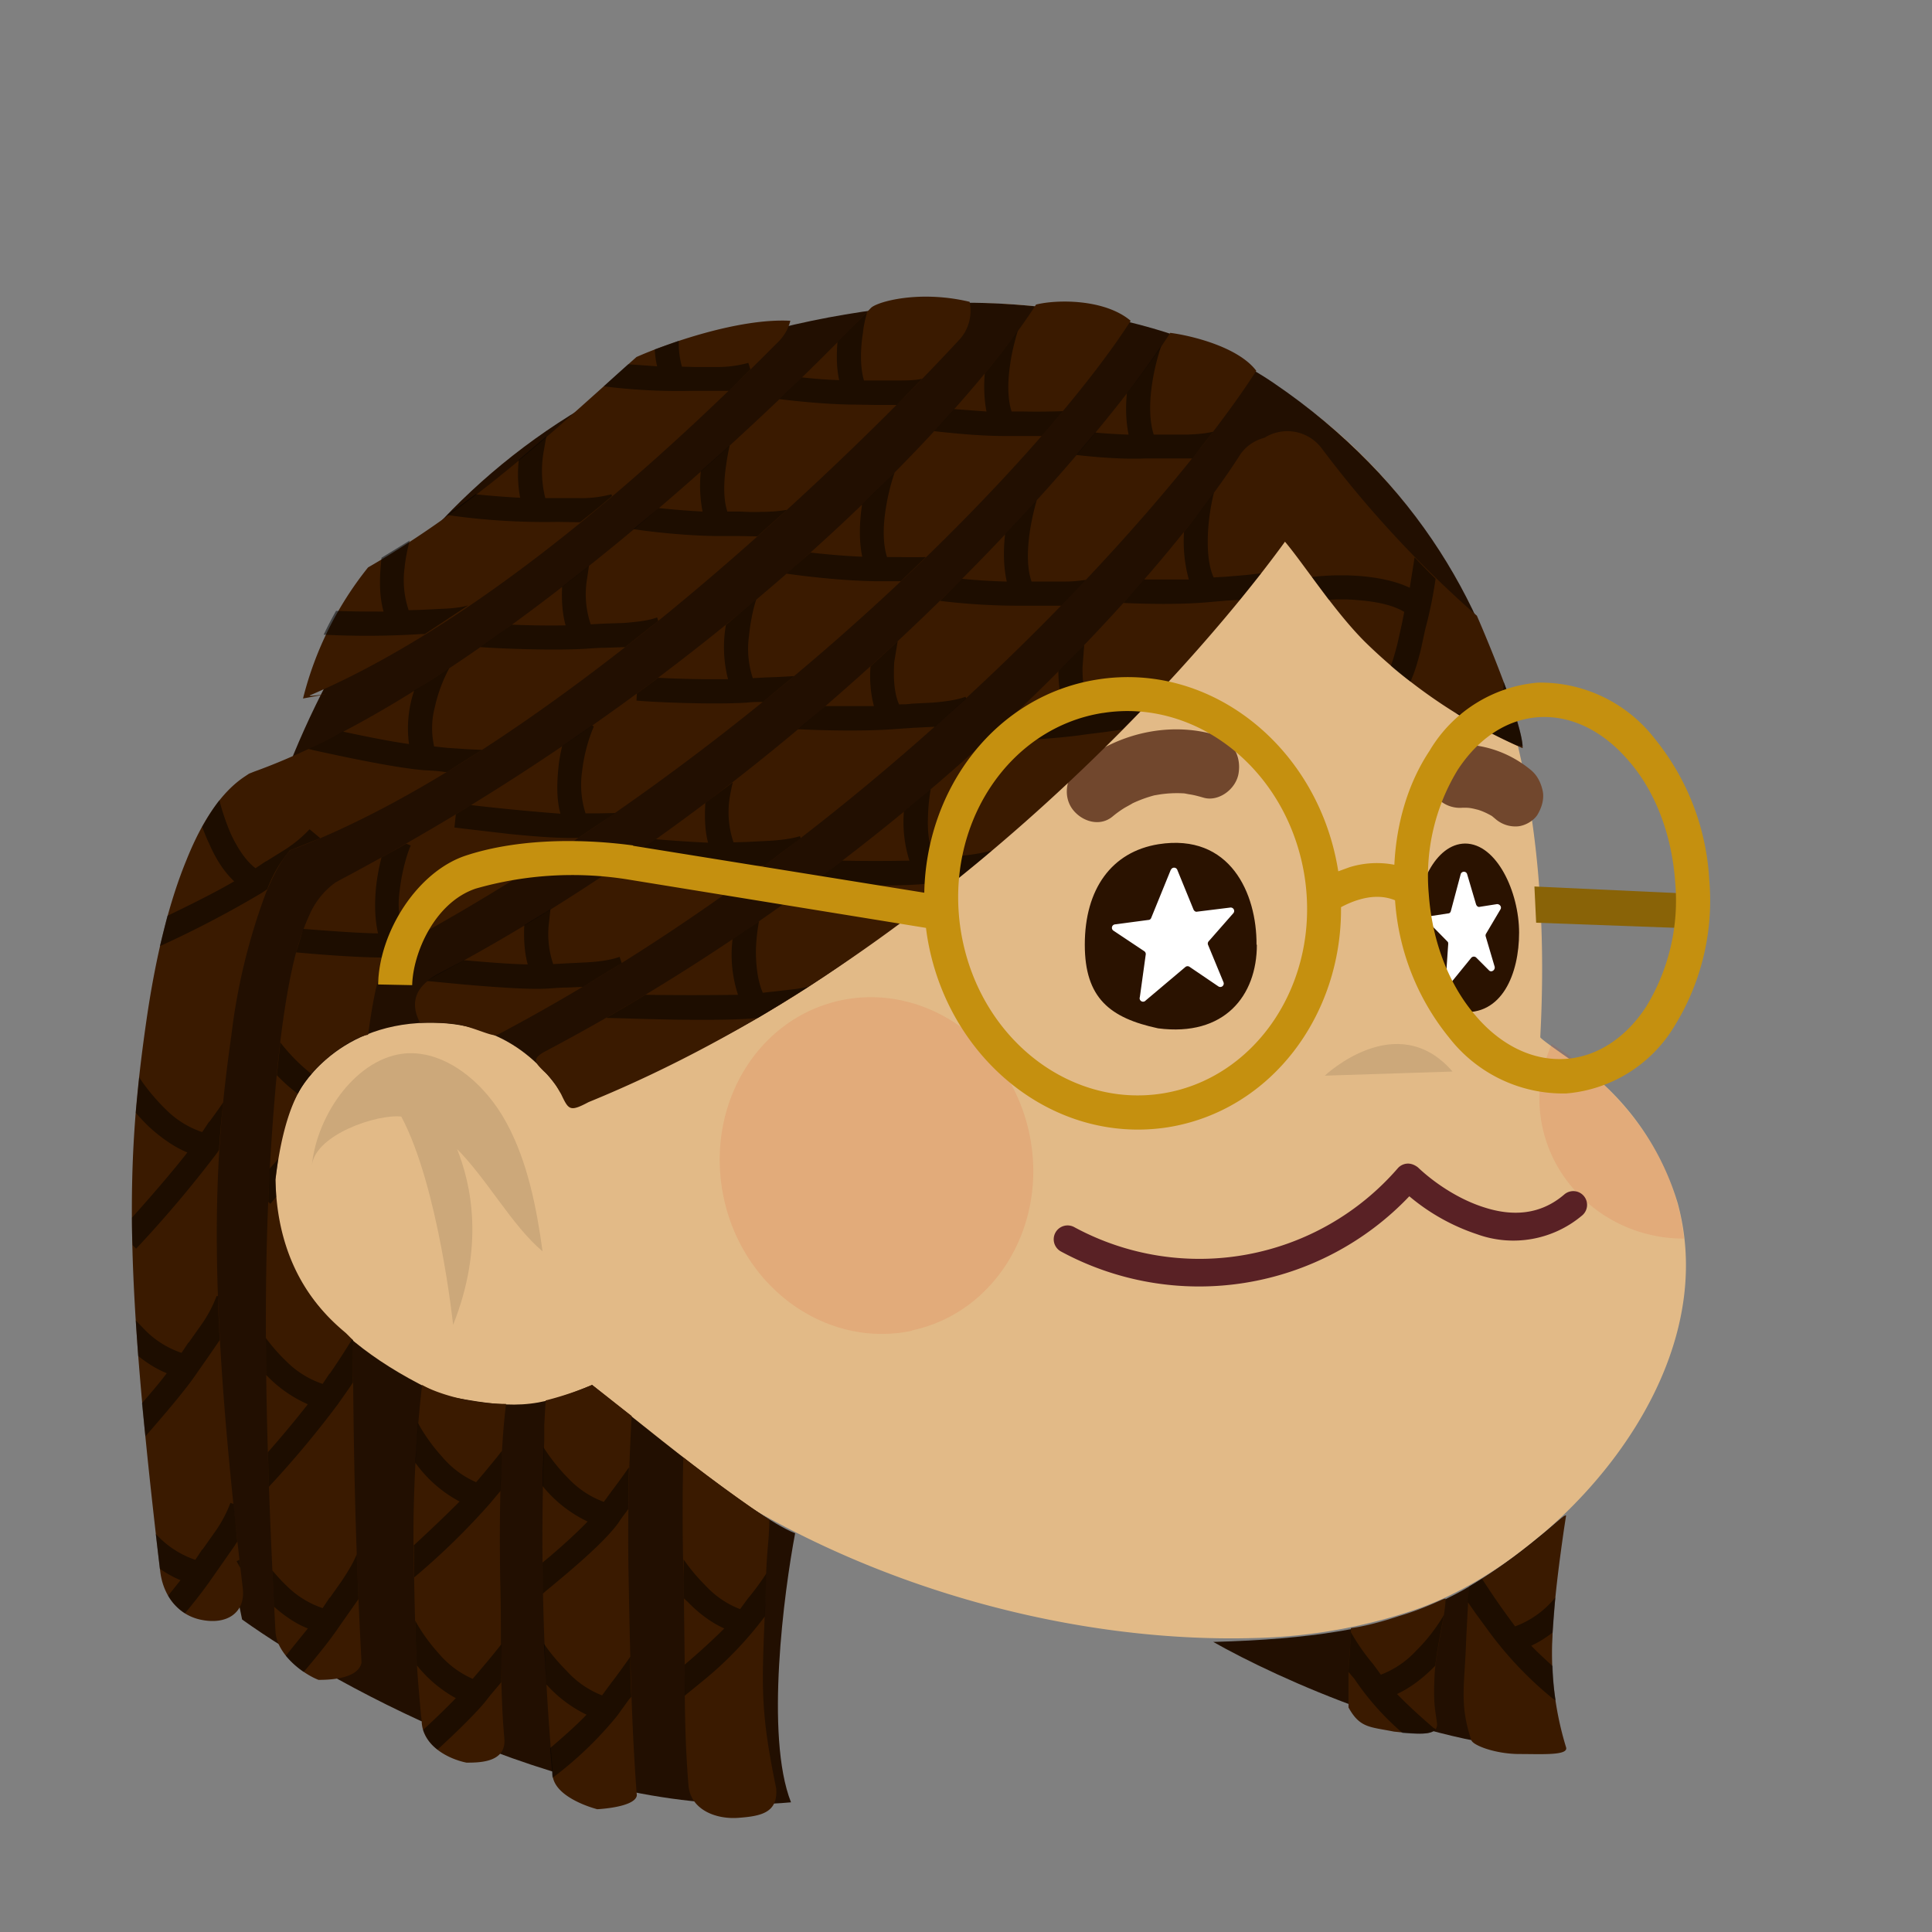 <svg xmlns="http://www.w3.org/2000/svg" viewBox="0 0 480 480" fill="none" shape-rendering="auto"><rect x="0" y="0" width="480" height="480" fill="#808080" stroke="none"/><mask id="viewboxMask"><rect width="480" height="480" rx="0" ry="0" x="0" y="0" fill="#fff" /></mask><g mask="url(#viewboxMask)"><g transform="matrix(.858 0 0 .854 52 47)"><path d="M264 38.6s131.4 20.6 121.4 208.1c0 .7 15.2 10.9 16.4 12a77.1 77.1 0 0 1 23.4 36.3c13.9 51.3-35.7 104.2-75.8 118.2a155 155 0 0 1-46.7 8.3c-103.1 3-239.7-62.7-246.7-191a202.7 202.7 0 0 1 15.1-83.9c0 .1 57.4-142.5 192.9-108Z" fill="#e2ba87"/><path d="M388.7 248.7a57 57 0 0 0-3.2 10.5 40 40 0 0 0 8.5 30.4 42.3 42.3 0 0 0 33 15.7c-3.2-31.7-29-50.7-38.3-56.6ZM203.5 332c24.4-5.2 39.6-31 33.9-57.5-5.7-26.5-30.2-43.7-54.6-38.5-24.4 5.3-39.5 31-33.8 57.6 5.7 26.5 30.1 43.7 54.5 38.5Z" fill="#DC2400" style="mix-blend-mode:multiply" opacity=".1"/><path opacity=".1" d="M323 257.9s20.9-19.9 37-1.2Z" fill="#000"/><path d="M128.7 356.9C59.3 391.7-3.7 304.4 16.5 255.3c12.9-31.4 50.4-33.8 72.1-5.2a185 185 0 0 1 29.1 59.1" fill="#e2ba87"/><path opacity=".1" d="M71.5 279c9 9 16.1 22.5 25 30-1.7-12.5-4.3-26-10.4-37.3-6.2-11.6-17.5-21-29-20.3-14.2 1-25.9 17.6-27.4 32.6 1-9 19-15 25.9-14.2 10.8 20.4 15 60.6 15 60.6 9-22.7 5.4-40.7 1-51.5Z" fill="#000"/></g><g transform="matrix(.855 0 0 .855 19 -17)"><path fill-rule="evenodd" clip-rule="evenodd" d="M386.9 358c1 0 2 .4 2.9 1.1 4.2 4 11.4 9.2 19.5 11.7 7.9 2.5 16 2.2 23-3.8a4 4 0 1 1 5.3 6 31 31 0 0 1-30.7 5.5 59.7 59.7 0 0 1-19.6-11 84.3 84.3 0 0 1-101.3 16 4 4 0 0 1 4-7 76.3 76.3 0 0 0 94-17.2 4 4 0 0 1 2.9-1.3Z" fill="#592125"/></g><g transform="matrix(.855 0 0 .855 19 -17)"><path d="M343 294.4c0 14.8-9.4 26.8-28.7 24.3-14-3-21.3-8.8-21.3-24.3 0-16.2 7.8-27 21.4-29.2 20.9-3.3 28.6 14.4 28.5 29.2ZM419.2 290.9c0 11.8-4.9 24.4-17.2 23-10.3-1.3-13-16.3-13-23.7 0-13 6-25.1 14.5-25.2 9.2 0 15.7 14.1 15.7 25.9Z" fill="#2A1200"/><path d="M402.2 274c.2-1 1.6-1.1 1.9-.1l2.6 8.8c.2.5.6.8 1 .7l5.1-.8c.8 0 1.4.8 1 1.5l-4.2 7.1a1 1 0 0 0-.1.8l2.6 8.8c.2 1-1 1.8-1.7 1l-3.7-3.7a1 1 0 0 0-1.4.1l-5.7 7c-.6.7-1.8.3-1.7-.7l.7-10.3c0-.3 0-.5-.2-.7l-5.6-5.7c-.6-.5-.2-1.6.6-1.7l5.2-.8c.4 0 .7-.3.8-.8l2.8-10.5ZM318 272.7a1 1 0 0 1 1.9 0l4.7 11.5c.2.4.6.7 1 .6l9.7-1.2a1 1 0 0 1 .9 1.6l-7.2 8.2a1 1 0 0 0-.2 1l4.5 10.9a1 1 0 0 1-1.5 1.2l-8.4-5.7a1 1 0 0 0-1.2.1l-11.5 9.7a1 1 0 0 1-1.7-1l1.7-12.3a1 1 0 0 0-.4-1l-9-6a1 1 0 0 1 .4-1.8l9.8-1.3c.4 0 .7-.3.8-.6l5.7-14Z" fill="#fff"/><path d="M331.2 233.5c-13.3-4-28.5-.7-39.6 8.3-3.6 3-5.2 8.7-2.4 12.9 2.6 3.8 8 5.6 11.8 2.5 1.2-1 2.3-1.8 3.6-2.6l1.8-1 .5-.3a37.3 37.3 0 0 1 6.3-2.3l1.8-.3a33.9 33.9 0 0 1 6.4-.3c.7 0 1.3.2 2 .3 1.4.2 2.8.6 4.2 1 4.3 1.2 9.4-2.5 10.1-7.2.8-5.2-2-9.6-6.5-11ZM422.7 243.7c-6.5-5.4-14.6-8-22.6-7.4a8.1 8.1 0 0 0-5.6 3.3 9.5 9.5 0 0 0-1.6 6.8 10 10 0 0 0 3.4 6.2 9 9 0 0 0 6.4 2h1.1c1.2 0 2.3.3 3.5.6 1.3.4 2.6 1 4 1.8l1.2 1a8.8 8.8 0 0 0 6.4 2c2-.2 4.4-1.5 5.6-3.3 1.2-2 2-4.4 1.6-6.8-.5-2.4-1.5-4.6-3.4-6.2Z" fill="#71472D"/></g><g transform="matrix(.855 0 0 .857 18 -15)"><path d="M144 337.5C245 304.5 318.5 212 351 167c14 33.6 51.8 58 69 66-8-38-29-76-71-104.5-33.6-22.8-84.2-24.8-104-22.5C19 127.5 27 382 49.3 487c28 20 99 58.6 159.5 53-7.6-19.2-2-61.2 1.2-78-12.4-4.8-47.8-34.3-59-43-16.5 7-23 7-43.5 3-74-34-42-87.5-42-87.5s10-20 37.5-20.5c22-.4 34.2 11.8 41 23.5ZM433.5 525c-6.8-9.6-2.8-53.2 0-68-28 23.5-44.5 35-102 36.5C350 504 396.3 525 433.5 525Z" fill="#220F01"/><path fill-rule="evenodd" clip-rule="evenodd" d="M257.7 116c-18 19.4-49 50-84.4 79-34.5 28.1-74.1 55.6-110 69-1.4 1.4-4 4.9-7.1 12.4a177 177 0 0 0-10 41.1c-5.4 37.7-7 73.8 3.3 160.5.8 6.9-4.5 10.8-12.5 9-6.5-1.5-10.7-7.1-11.5-14-10.5-88-9.9-118.5-4.1-159 2.9-20.3 7-35.7 11.7-47.1 4.4-11 10-19.7 17-24.3l1.2-.8 1.5-.6c32.3-11.6 70-37.3 104.7-65.6 30-24.5 56.7-50.2 74.5-68.8 1.7-1.8 14-5.3 28.7-1.8.8 3.8-.2 8-3 11Zm-52.3.3c-24.6 24.7-80.7 79-136.2 102.7-2.4 1 12.5-1.7-2.2 1a99.2 99.2 0 0 1 18.9-38c31.3-18 54.7-40.3 78-61 8.6-3.8 29.6-11.3 44.7-10.5-.5 2.1-1.6 4.1-3.2 5.8ZM91.3 293.8c113-60.3 193.2-147.3 216.2-183.3-7.6-6.4-21.5-6.2-27.5-4.7-20.5 32-91.6 108.4-202.8 167.1l-.7.4-.7.5a22.7 22.7 0 0 0-7 9.1c-1.5 3.2-2.8 7-4 11.4-2.3 9-4.3 21.6-5.8 38.8-3 34.4-4.4 76 0 157.4.4 6.9 8.5 12.5 12.5 14h.1c2 0 11.4 0 12.4-5-2-37.6-2.4-67.3-2.5-93.5l-2-2c-5.7-4.8-20-17.3-20.5-44.5 2.5-21.2 8-27.9 10.2-30.4l.8-1.1c10-10 15.9-10.5 15.9-10.5 1-7.2 2-12.8 3.2-17 .8-3.2 1.6-5.4 2.2-6.7Zm33 181.6c.2 7.3.2 13.3.2 18.6.1 10.9.2 18.5 1 27.5.6 6.9-7 7-11 7-5-1-12.4-4.6-13-11.5v-.7l-.2-1.4c-1.1-12.3-1.6-17.1-2-39a387 387 0 0 1 2.3-56.9c3.4 2 13 5.5 24.4 5.5-1.7 13.5-2 32.2-1.7 51ZM106.2 300C217.2 241.3 298.4 146.2 319 114c6.2.8 19.8 4.1 25 11-23.1 36.1-106 132-220.5 192.5-.8.4-2.7-.3-5-1.1-2-.7-4.3-1.5-6.5-1.9-4-.7-11-.5-11-.5-3.2-6.1-1-10.8 5.2-14Zm246.1-125.4C323.1 214.7 247 297.5 150 337c-5.5 2.9-5.8 2.3-8-2.3l-1-1.7a20 20 0 0 0-4.1-5c-2.3-2.3-3.6-3.5.3-5.6C247.9 264 318.2 182.2 339 149.8c1.7-2.8 4.4-4.6 7.4-5.4a12.5 12.5 0 0 1 16.7 3.2 319.4 319.4 0 0 0 45 48.4c4.4 10.1 13.3 32 13.3 38.4a152.6 152.6 0 0 1-45.9-30.9c-5.7-5.7-11.1-13-16-19.6-2.6-3.5-5-6.8-7.2-9.4ZM161.6 474.3a607.1 607.1 0 0 1 .9-46.3l-11.5-9a94.2 94.2 0 0 1-13.5 4.5l-.4 7.2v4.4a759.8 759.8 0 0 0 2.4 95.2v1.7c.5 6.9 13 10 13 10s11-.5 11.5-4c-1.4-18-1.9-36.5-2.4-63.8Zm16 .4.3 24c0 13.7.1 24 1.1 36.3.5 6.9 7.6 10 14.5 9.5s11.5-1.6 11-8.5c-4.5-21.7-4.2-29-3.4-48.8l.4-10.2c0-2.9.2-6.6.5-10.3.3-3.2.5-6.3.5-8.7-3.5-2-18-12.5-25-18a679 679 0 0 0 0 32.2l.1 2.5Zm247-10.2c5.2-4.3 9.6-8.6 9.4-7.5l-.6 3.9c-1.2 8.4-3 21.2-3.4 32.3a93 93 0 0 0 4 30.8c.9 2.5-7 2-13.5 2-7 0-13.5-2.5-14-4-3.6-10.6-1.9-16-1.5-29.5l.8-15s10.2-6 18.7-13ZM399 481c0-.5-5 2.5-13.5 5-9 3-14 3.5-14 3.5 0 5.7-.2 3-.7 12.5v10.5c3.3 6 6.2 5.6 13.2 7 7 .7 13 1.5 12.5-2.5s-1.1-5.4-.7-13.7c.4-7.6 3.2-17.6 3.2-22.3Z" fill="#3a1a00"/><path d="m176.2 116.3-7 2.5c.1 1.7.3 3.3.7 4.9l-8.4-.6-3.8 3.4-3.3 3a174.3 174.3 0 0 0 26.2 1.3h10.1a791 791 0 0 0 6.3-6.2l-.6-1.9a34 34 0 0 1-9.8 1.2h-5.9l-3.6-.1c-.6-2.2-1-4.7-.9-7.5ZM156.8 161.3l-.2-.5a34 34 0 0 1-9.7 1.1h-9.5a32.5 32.5 0 0 1-.4-13.9l.7-4-8 6.8c-.4 3.6-.3 7.4.4 11-4.3-.2-9-.6-13-1l-8.2 6a197.7 197.7 0 0 0 32 2l6 .1h.6c3.2-2.5 6.3-5 9.3-7.6ZM115 193c-2 .6-4.7.9-7.7 1l-6 .3-3.6.1a27 27 0 0 1-1.2-12.2c.3-3 .9-5.7 1.5-8l-8.2 5-.2 2.3c-.4 4.2-.4 9 .8 13.3-4.3 0-9.3 0-13.8-.2a107 107 0 0 0-3.6 6.9 249.6 249.6 0 0 0 28.6-.2h.8L115 193ZM99.3 217.7c3.4-2 6.8-4.2 10.2-6.5a43.9 43.9 0 0 0-4.2 11.3 24 24 0 0 0-.2 11.4l3.7.4 6 .4 4.2.2-10.2 6.4h-.6c-2-.3-4-.4-5.8-.5-8.3-.6-24.5-4.1-32.3-5.8l-1.5-.4c3.3-1.5 6.7-3.2 10-5 6.1 1.3 13.4 2.8 19.2 3.6a34.1 34.1 0 0 1 1.5-15.5ZM37.7 257.2c1.6-2.8 3.2-5.4 5-7.7.7 2.8 1.8 6.2 3.3 9.7 2 4.3 4.5 8 7.2 10l3-2h.1l5-3.1a37 37 0 0 0 7.6-6.2l3.1 2.6-8.8 3.5a38 38 0 0 0-6.6 11.3l-1.5 1a307 307 0 0 1-29.7 15.5l2.2-8.8c6-2.9 13.8-6.7 19.4-10-3.2-3-5.6-7-7.3-11-.8-1.6-1.4-3.2-2-4.8ZM18.4 340l1-10.2c1.5 2.4 4.3 6 7.8 9.4a27 27 0 0 0 10.5 6.5l2-3h.1a222.2 222.2 0 0 0 4-5.6c-.5 4.4-.9 9-1.2 13.7l-.4.7a342.3 342.3 0 0 1-23.7 28l-1-1c-.2-2.8-.2-5.5-.2-8 4.6-5.1 11.5-13 16.1-18.9-4-1.6-7.9-4.5-11-7.3a59 59 0 0 1-4-4.2ZM19.1 410.6l-.7-10.3 2.8 2.9a27 27 0 0 0 10.5 6.5l2-3h.1l3.4-4.8a37 37 0 0 0 4.7-8.7l.4.1c0 4 .3 8.3.5 12.7l-3.3 4.8-3.3 4.7c-3.2 4.8-9.6 12.2-15 18.4l-1-9.6c2.6-3 5.2-6 7.2-8.7-3-1.2-5.8-3-8.3-5ZM25.4 472.3l-1.2-10.1 1 1a27 27 0 0 0 10.5 6.5l2-3h.1l3.4-4.8a37 37 0 0 0 4.7-8.7l.9.3 1.1 10.9-.9 1.4-3.5 5-3.3 4.7c-1.8 2.6-4.5 6.1-7.5 9.7-2-1.3-3.7-3-4.9-5.1l3.6-4.5c-2-.8-4.1-2-6-3.3ZM62 497.5l6.4-7.9c-3.6-1.4-7-3.8-9.8-6.3l-.5-10.5c1.2 1.4 2.6 3 4.1 4.4a27 27 0 0 0 10.5 6.5l2-3h.1l3.4-4.8c2-3 3.5-5.5 4.4-7.8l.5 13-2.6 3.7-3.3 4.7c-2.3 3.4-6 8-10 12.7a24.4 24.4 0 0 1-5.2-4.7ZM100.1 500.3c-.2-3.6-.4-7.6-.5-13 1.3 2.5 3.8 6.2 6.8 9.5a27 27 0 0 0 9.9 7.4l2.3-2.7a222.3 222.3 0 0 0 6-7.3v11l-.6.7c-1.3 1.6-2.6 3-3.7 4.5-2.7 3.4-8.4 9-14.2 14.3a11.7 11.7 0 0 1-4.2-5.7c3.6-3.3 7-6.6 9.5-9.2a37.3 37.3 0 0 1-11.3-9.5ZM138.9 524.2c3.9-3.3 7.7-6.7 10.5-9.6a37.5 37.5 0 0 1-11.7-8.8L137 494c1.6 2.4 4 5.3 6.7 8a27 27 0 0 0 10.2 7l2.2-3a219.5 219.5 0 0 0 6-8.2c0 4 .1 7.9.3 11.6l-.7.8-3.4 4.7a106 106 0 0 1-18.8 18l-.1-.9-.1-1.7-.5-6ZM161.7 443l-.2 12c-1 1.4-2 2.6-2.8 3.9-3 4.2-9.4 10-15.2 14.9a723 723 0 0 1-6 5l-.8.7a1471.6 1471.6 0 0 1-.1-9l2.4-2c4-3.4 7.9-7 10.7-9.9a37.5 37.5 0 0 1-13.1-10.3c0-3.9.2-7.6.3-11.2 1.5 2.4 4.1 5.9 7.2 9a27 27 0 0 0 10.3 6.8l2.2-3a219.5 219.5 0 0 0 5.1-7ZM100.4 430c1.3 2.5 3.8 6.3 7 9.8a27 27 0 0 0 9.9 7.4l2.3-2.7 3.8-4.6 1.4-1.8-.4 11.6-3.1 3.7a205.9 205.9 0 0 1-22 21.4l-.1-9.4h.1c4.9-4.5 9.7-9.1 13.2-12.6a37.3 37.3 0 0 1-12.9-11.3l.8-11.6ZM81.3 405.8l.2.2v12.3l-1 1.5-3.3 4.7a285.2 285.2 0 0 1-20.1 24l-.3-10c4-4.5 8.3-9.7 11.6-13.9a37.2 37.2 0 0 1-12.1-8.5l-.1-10.7a53 53 0 0 0 6 6.8 27 27 0 0 0 10.5 6.5l2-3h.1a222.2 222.2 0 0 0 6.5-10ZM148.3 303.6l-4.6.2c-2.1 0-4 .2-5.9.3-5 .3-15-.4-24.2-1.2l-10.5-1a18 18 0 0 1 3-2l7.6-4h.5c6.6.6 13.2 1.1 18.1 1.2-1-3.6-1.2-7.7-1-11.4l7.6-4.6-.4 3.6a27 27 0 0 0 1.2 12.3l3.6-.2 6-.3c3.9-.2 7.2-.7 9.7-1.6l.6 1.8-11.3 6.9ZM191.8 289.8l7.7-5.2a53 53 0 0 0-.9 8.5c0 4.7.6 9 2 12.2l3.7-.4 6-.7 3.5-.6-14.6 9c-5 .6-15 .6-24 .5a1061 1061 0 0 1-15.8-.4l-4.3-.1a610 610 0 0 0 11.4-6.7 918 918 0 0 0 26.9 0 37.3 37.3 0 0 1-1.6-16ZM256.6 272.8l-1.7.2-5.8.6c-5 .6-12.8.7-19.9.5-4.9 0-9.6-.2-13-.4h-1.4l8.9-6.7a502.9 502.9 0 0 0 19.5 0 37.3 37.3 0 0 1-1.6-14.2l7.8-6.5a53 53 0 0 0-.8 8c-.2 4.6.4 9 1.9 12l3.6-.3 6-.6c2.6-.3 5-.8 7-1.3-3.4 3-7 5.8-10.5 8.7ZM314 220l-8.9 9-4.9.7-5.7.7c-8.4 1.3-22.3 2-29.3 2l7.8-7.2c5-.2 10.7-.6 15.5-1.1a36 36 0 0 1-2-12l7.5-7.6-.5 6.6c0 4.7.6 9 2.2 12 1.2 0 2.4-.2 3.7-.4l5.9-.7c3.4-.5 6.4-1.1 8.6-2ZM345.4 183.7l-6.2 7.7-3.6.2-5.8.5c-7.8.7-18 .5-24.4.2l6-6.8h13a41.5 41.5 0 0 1-1.4-13.8c3.2-4 6.1-7.9 8.7-11.4a63 63 0 0 0-1.7 10.9c-.3 5.2 0 10.1 1.6 13.7l3.5-.2 6-.5 4.3-.5ZM365.1 191.4l-4.9-6.6c3.7-.5 8.8-.7 14-.3 4.7.4 10 1.3 14.4 3.4l1.4-8.8a299 299 0 0 0 6.1 6.2 122.1 122.1 0 0 1-3 14.6l-1.3 6c-.8 3.1-1.7 6.4-3 9.2-2-1.5-3.9-3-5.7-4.6.7-1.8 1.3-4 1.9-6.3l1.3-5.8.7-3.5c-3.3-2-8.1-3-13.3-3.4-3-.3-6-.3-8.6-.1ZM419.7 233.6c-6-2.7-11.9-5.8-17.6-9.3l2 .3 6 .8 3.6.4c1.4-2.7 2.1-6.5 2.2-10.6 2.9 7.6 5.3 15 5.5 18.6l-1.7-.2ZM211.6 260.5l-10.5 7.9-5.1.2c-2 0-4 0-5.8.2-5 .2-12.9-.3-20-1-3.3-.2-6.7-.6-9.5-.9l8.8-6.1a392.6 392.6 0 0 0 15.2 1c-1-3.7-1-7.8-.8-11.5l8-6a52 52 0 0 0-1 5 27 27 0 0 0 1.2 12.4l3.6-.1 6-.3c3.9-.2 7.2-.6 9.7-1.4l.2.6ZM259.7 220l-9.1 8.2h-.2l-6.1.3-5.8.4c-7.8.6-20.3.4-27.7 0l8-6.7h14.1c-1-3.7-1.3-7.8-1-11.5a717 717 0 0 0 7.9-7.3l-1 6c-.3 4.8 0 9.2 1.4 12.3 1.2 0 2.5 0 3.7-.2l6-.3c3.8-.3 7.2-.8 9.6-1.7l.2.4ZM294.5 185.6a681 681 0 0 1-7.2 7.5h-10.9a191 191 0 0 1-24.3-1.4l6.4-6.4c4 .4 8.7.7 13 .8-1-4.4-1-9.2-.5-13.7a654 654 0 0 0 9.2-9.9c-.8 2.8-1.6 6.2-2.1 9.8-.7 5.2-.7 10.1.6 13.8h9.5c2.3 0 4.4-.2 6.3-.5ZM331.4 142.7l-6 7.7H312c-6.3.3-14.2-.3-20.3-1l5.5-6.5c3.2.3 6.5.5 9.7.6-.8-3.9-.9-8-.5-12 4-5.2 7.4-9.9 10-13.8-1 3-2.2 7.3-2.8 12-.7 5.1-.6 10 .6 13.8h9.5c2.9-.1 5.4-.3 7.6-.8ZM274.7 113.4c-.8 2.7-1.7 6-2.2 9.6-.8 5.2-.8 10.1.4 13.8h3.5a204.8 204.8 0 0 0 11.4-.1c-2 2.3-4 4.8-6.2 7.2h-11c-6.3 0-14-.7-20.2-1.4l5.8-6.4 9.4.7c-.7-3.6-.8-7.4-.5-11 3.7-4.5 7-8.7 9.6-12.4ZM230.9 108c-.5 1.9-1 3.9-1.2 6-.8 5.1-.8 10 .3 13.8h9.6c2.7 0 5.2 0 7.3-.5l-7.4 7.6h-6l-5.8-.1c-7 0-15.9-.8-22.3-1.6l6.6-6.3c3.5.4 7.2.7 10.8.8-.8-3.5-.8-7.3-.5-11l8.6-8.7ZM182.6 154.1l8.4-7.5a62 62 0 0 0-1 5.4c-.8 5.2-.9 10.2.3 13.8h3.6c2 .1 4 .2 6 .1 2.9 0 5.5-.2 7.7-.6L199 173l-5.3-.1H188c-8 0-18.5-1-25-2l7.4-6.1c4 .4 8.5.8 12.7 1a39 39 0 0 1-.5-11.7ZM142.3 187.6l7.8-6.1-.7 4.7a27 27 0 0 0 1.2 12.3l3.7-.2 6-.2c3.8-.3 7.2-.7 9.6-1.6l.3 1-9.6 7.6-6 .2c-2 0-4 .2-5.8.3-8.8.5-23.6 0-30.3-.5l9.2-6.5c5 .2 10.7.3 15.6.2-1-3.6-1.2-7.5-1-11.2ZM229.4 163.8l9.5-9.3a63 63 0 0 0-2.6 10.7c-.8 5.1-.8 10 .4 13.8h3.5a204.8 204.8 0 0 0 7.8 0l-7.3 7h-6.3c-9 0-20.8-1.3-26.9-2.2l7-6.1c4.5.5 10 1 15 1.2-1-4.8-.8-10-.1-14.8v-.3ZM190 198.6l8.7-7.3c-.9 2.7-1.7 6.5-2.1 10.5a27 27 0 0 0 1.1 12.3l3.7-.2a221.8 221.8 0 0 0 8.3-.4l-9.1 7.5c-1.6 0-3.2 0-4.7.2-9.7.6-26.7-.1-32-.6l.1-2 6.2-4.6c5.7.3 13.7.5 20.3.4a37 37 0 0 1-.6-15.8ZM142.3 233.8l8.7-6 .5.3a47.5 47.5 0 0 0-3.4 13 27 27 0 0 0 1 12.2h3.6l5-.1-10.7 7.2c-5 .2-12.8-.4-19.8-1.1l-12.9-1.5-3.3-.4.4-3.8 4.4-2.7a664.2 664.2 0 0 0 26 2.5c-1.2-4.3-1-9-.6-13.2.2-2.2.6-4.3 1.1-6.4ZM89.8 266.1l7.2-4 1.3.5c-1.1 2.5-2.6 7.6-3.2 13a27 27 0 0 0 1 12.3h3.7l2.5-.2-11 6-.6 1.4c-7.4 0-18.2-.8-25.7-1.5l2.1-6.8c6.7.5 15.3 1.2 21.7 1.3-1-4.3-1-9-.6-13.2a60 60 0 0 1 1.6-8.8ZM60.4 319.7a53 53 0 0 0 9 9.1l-.2.3c-.8 1-2.2 2.6-3.7 5.5a47.8 47.8 0 0 1-6.1-5.4l1-9.5ZM56.9 366l.4-9.7 2.5-2.8a127 127 0 0 0-.8 6l.2 5-1.7 2-.6-.6ZM48.5 469.7l.3 2.4-1.1-2 .8-.4ZM177.6 469.6v5.1l.1 6.2 1.2 1.1c2.9 3 6.5 5.8 10.5 7.6-3 3-6.8 6.5-10.8 9.9l-.7.6v9l5.3-4.3a106 106 0 0 0 18-18.7 1682.4 1682.4 0 0 0 .4-12.4 75.6 75.6 0 0 1-5.4 7.3l-2.2 3a27 27 0 0 1-10.2-7 52.7 52.7 0 0 1-6.2-7.4ZM409.6 475.2A222 222 0 0 0 417 486l2.2 3a27 27 0 0 0 11.7-8.4l-.8 10.2c-2 1.5-4 2.8-6.2 3.8 1.7 1.8 3.9 3.8 6.2 5.9.1 3.6.4 7 .9 10l-1-.7a106 106 0 0 1-18.6-19.6l-3.6-4.9-2.3-3.3.3-4.5 3.8-2.3ZM398.5 485.7l-.9 4.8c-.6 3.2-1.2 6.6-1.6 9.9l-.6.6c-3 3-6.6 5.8-10.5 7.6 2.9 3 6.7 6.5 10.7 9.9.2 0 .3.2.5.4-1.3 1.5-5 1.3-9.6 1a78.3 78.3 0 0 1-14-15.7l-1.7-2v-.2l.5-7.3c.1-1.2.2-1.9.2-4a61.6 61.6 0 0 0 6.5 9.3l2.2 3a27 27 0 0 0 10.3-7c3.8-3.7 6.7-8 8-10.3Z" fill="#000" fill-opacity=".5"/></g><g transform="matrix(.855 0 0 .857 14 -12)"><g fill-rule="evenodd" clip-rule="evenodd"><path d="m479 283.3-49-1.8-.5-10.5 49.8 2.3-.2 10Z" fill="#896307"/><path d="M304 220.7c-27.2 4.3-46 32.2-41.2 63 4.9 30.9 31.4 51.6 58.6 47.3 27.2-4.3 46.1-32.2 41.3-63-4.9-30.8-31.4-51.6-58.6-47.3ZM252.2 273c.5-30.6 20.9-57.4 50.3-62 33.3-5.3 64.4 20 70 55.6l3.3-1.2a27 27 0 0 1 13-.7c.6-12.5 4.2-24 10.2-33a40.6 40.6 0 0 1 31.5-19.8 42 42 0 0 1 34 16.3 70.9 70.9 0 0 1 15.8 40.8 69 69 0 0 1-10 42.3 40.6 40.6 0 0 1-31.6 19.7 42 42 0 0 1-34-16.2A70.6 70.6 0 0 1 389 275c-3.4-1.4-7-1.2-10.4-.2-2.1.6-4 1.5-5.3 2.2.3 31.3-20.3 59-50.3 63.8-33.4 5.2-64.4-20.1-70-55.6a73 73 0 0 1-.3-2.2l-86.4-14a102.2 102.2 0 0 0-44.4 2.6c-12 4-18.3 18.8-18.5 28l-9.9-.2c.3-15.3 11.4-32.6 25.3-37.3 13.8-4.6 31.7-5.3 48.8-3v.1l84.6 13.6Zm155-35.8a59 59 0 0 0-8.4 36c1 14.1 6.1 26.5 13.4 35 7.3 8.7 16.6 13.3 26 12.8 9.3-.5 17.8-6 23.8-15.2a59 59 0 0 0 8.4-36.1c-1-14.1-6-26.5-13.4-35-7.3-8.6-16.5-13.3-26-12.8-9.3.5-17.7 6-23.8 15.3Z" fill="#C5900F"/></g></g></g></svg>